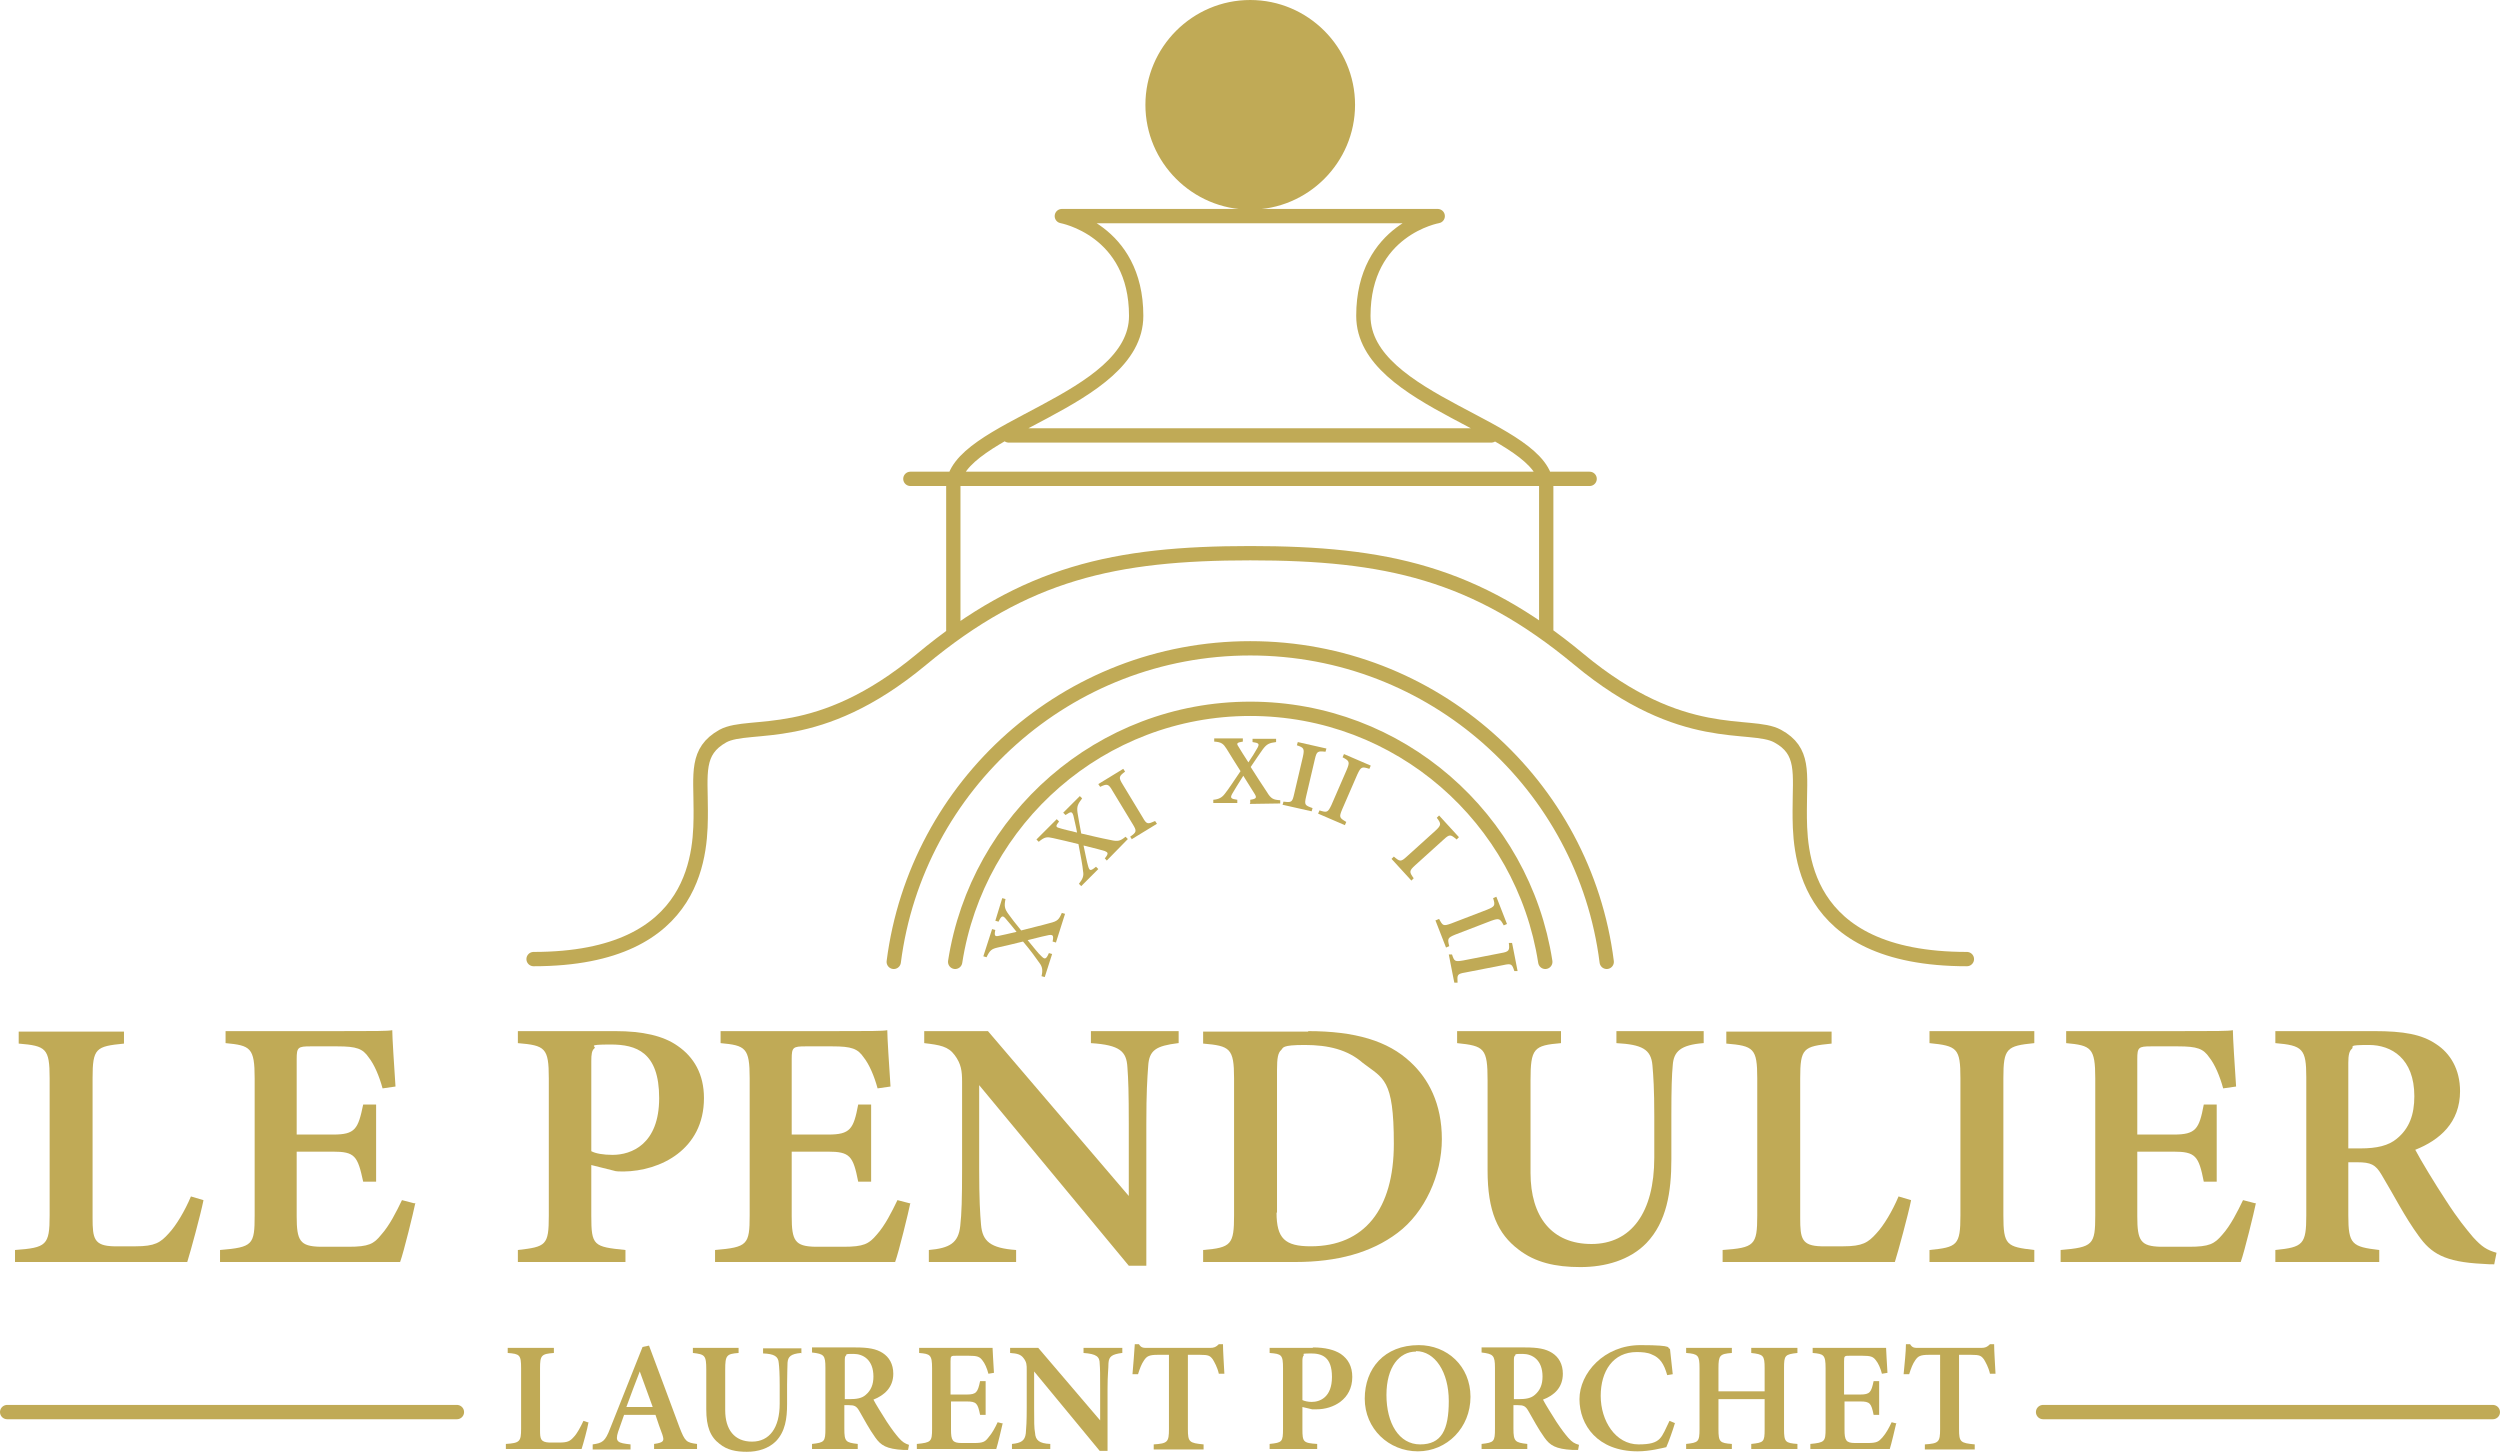 <?xml version="1.0" encoding="UTF-8" standalone="no"?>
<svg
   id="Calque_2"
   version="1.1"
   viewBox="0 0 541.4 314.4"
   width="541.4"
   height="314.4"
   sodipodi:docname="le-pendulier-logo.svg"
   inkscape:version="1.3.2 (091e20e, 2023-11-25, custom)"
   xmlns:inkscape="http://www.inkscape.org/namespaces/inkscape"
   xmlns:sodipodi="http://sodipodi.sourceforge.net/DTD/sodipodi-0.dtd"
   xmlns="http://www.w3.org/2000/svg"
   xmlns:svg="http://www.w3.org/2000/svg">
  <sodipodi:namedview
     id="namedview38"
     pagecolor="#505050"
     bordercolor="#eeeeee"
     borderopacity="1"
     inkscape:showpageshadow="0"
     inkscape:pageopacity="0"
     inkscape:pagecheckerboard="0"
     inkscape:deskcolor="#505050"
     inkscape:zoom="3.4292232"
     inkscape:cx="271.19845"
     inkscape:cy="168.98871"
     inkscape:window-width="3840"
     inkscape:window-height="2126"
     inkscape:window-x="-11"
     inkscape:window-y="-11"
     inkscape:window-maximized="1"
     inkscape:current-layer="Calque_2" />
  <!-- Generator: Adobe Illustrator 29.5.1, SVG Export Plug-In . SVG Version: 2.1.0 Build 141)  -->
  <defs
     id="defs1">
    <style
       id="style1">
      .st0, .st1 {
        fill: none;
      }

      .st1 {
        stroke: #c0aa56;
        stroke-linecap: round;
        stroke-linejoin: round;
        stroke-width: 3.1px;
      }

      .st2 {
        fill: #c0aa56;
      }
    </style>
  </defs>
  <g
     id="g38"
     transform="translate(-123.35,-78.6)">
    <path
       class="st2"
       d="m 416.8,101.3 c 0,12.5 -10.2,22.7 -22.7,22.7 -12.5,0 -22.7,-10.2 -22.7,-22.7 0,-12.5 10.2,-22.7 22.7,-22.7 12.5,0 22.7,10.2 22.7,22.7"
       id="path1" />
    <path
       class="st1"
       d="M 446.3,172.9 H 341.8 m -21.3,9.4 h 147.1 m -228.7,104 c 36.5,0 36.2,-24.2 36.2,-32.2 0,-8 -1.1,-12.8 4.8,-16.1 5.9,-3.2 20.5,2.1 43,-16.6 22.5,-18.7 41.8,-23 71.2,-23 29.4,0 48.7,4.3 71.2,23 22.5,18.7 37.1,13.4 43,16.6 5.9,3.2 4.8,8 4.8,16.1 0,8.1 -0.3,32.2 36.2,32.2 M 329.8,215.8 V 184 c 0,-12.8 39.6,-18.3 39.6,-37 0,-18.7 -16.1,-21.6 -16.1,-21.6 h 81.4 c 0,0 -16.1,2.8 -16.1,21.6 0,18.8 39.6,24.2 39.6,37 v 31.8"
       id="path2" />
    <path
       class="st2"
       d="m 167.4,338.6 c -0.6,3 -2.8,11.1 -3.5,13.3 h -37.3 v -2.6 c 6.8,-0.5 7.5,-1 7.5,-7.5 v -29.7 c 0,-6.5 -0.8,-7 -6.7,-7.5 V 302 h 22.8 v 2.6 c -6.1,0.6 -6.8,1 -6.8,7.5 v 30.3 c 0,4.4 0.3,6 4.6,6.1 0.1,0 4.4,0 4.7,0 4.2,0 5.4,-0.8 7.2,-2.8 1.6,-1.7 3.5,-4.9 4.8,-8 l 2.7,0.8 z"
       id="path3" />
    <path
       class="st2"
       d="m 213.3,339.1 c -0.4,2 -2.5,10.6 -3.3,12.8 h -39 v -2.6 c 7.1,-0.6 7.5,-1.1 7.5,-7.5 v -29.7 c 0,-6.6 -0.9,-7.1 -6.3,-7.6 v -2.6 h 24.5 c 7.8,0 10.6,0 11.6,-0.2 0,1.6 0.4,7.7 0.7,12.2 l -2.8,0.4 c -0.7,-2.6 -1.8,-5.2 -3,-6.7 -1.3,-1.9 -2.6,-2.4 -6.8,-2.4 h -5.8 c -2.7,0 -3,0.2 -3,2.7 v 16.4 h 7.9 c 4.8,0 5.4,-1.2 6.5,-6.5 h 2.8 v 16.7 H 202 c -1.2,-5.6 -1.8,-6.5 -6.6,-6.5 h -7.8 v 14 c 0,5.3 0.7,6.5 5.1,6.6 h 6.1 c 4.4,0 5.5,-0.6 7.1,-2.6 1.8,-2 3.3,-5 4.5,-7.5 l 2.7,0.7 z"
       id="path4" />
    <path
       class="st2"
       d="m 251.4,327.9 c 0.9,0.5 2.6,0.8 4.6,0.8 4.1,0 10.1,-2.3 10.1,-12.3 0,-10 -5,-11.6 -10.5,-11.6 -5.5,0 -3,0.4 -3.5,0.8 -0.6,0.5 -0.7,1.3 -0.7,2.8 v 19.4 z m 5.2,-26 c 5.9,0 10.4,1 13.5,3.2 3.5,2.4 5.7,6.1 5.7,11.3 0,11.2 -9.5,15.8 -17.4,15.9 -0.8,0 -1.7,0 -2.2,-0.2 l -4.8,-1.2 v 11 c 0,6.5 0.5,6.7 7.4,7.4 v 2.6 h -23.3 v -2.6 c 6.1,-0.7 6.7,-1 6.7,-7.4 v -29.8 c 0,-6.6 -0.8,-7.1 -6.7,-7.6 v -2.6 z"
       id="path5" />
    <path
       class="st2"
       d="m 320.5,339.1 c -0.4,2 -2.5,10.6 -3.3,12.8 h -39 v -2.6 c 7,-0.6 7.5,-1.1 7.5,-7.5 v -29.7 c 0,-6.6 -0.9,-7.1 -6.3,-7.6 v -2.6 h 24.5 c 7.8,0 10.6,0 11.6,-0.2 0,1.6 0.4,7.7 0.7,12.2 l -2.8,0.4 c -0.7,-2.6 -1.8,-5.2 -3,-6.7 -1.3,-1.9 -2.6,-2.4 -6.8,-2.4 h -5.8 c -2.7,0 -3,0.2 -3,2.7 v 16.4 h 7.9 c 4.8,0 5.5,-1.2 6.5,-6.5 h 2.8 v 16.7 h -2.8 c -1.1,-5.6 -1.8,-6.5 -6.6,-6.5 h -7.8 v 14 c 0,5.3 0.7,6.5 5.1,6.6 h 6.1 c 4.4,0 5.5,-0.6 7.2,-2.6 1.8,-2 3.3,-5 4.5,-7.5 l 2.7,0.7 z"
       id="path6" />
    <path
       class="st2"
       d="m 378.5,304.5 c -4.8,0.6 -6.3,1.5 -6.5,5 -0.2,2.8 -0.4,5.6 -0.4,12.5 v 30.7 h -3.8 l -32.4,-39.1 v 18 c 0,6.8 0.2,9.9 0.4,12.2 0.3,3.6 2,5.1 7.6,5.5 v 2.6 h -18.9 v -2.6 c 4.5,-0.4 6.4,-1.5 6.8,-5.2 0.3,-2.7 0.4,-5.7 0.4,-12.5 v -18.7 c 0,-2.4 -0.2,-3.9 -1.6,-5.8 -1.4,-1.9 -3.2,-2.2 -6.6,-2.6 v -2.6 h 13.8 l 30.5,35.7 V 322 c 0,-6.8 -0.1,-9.7 -0.3,-12.3 -0.2,-3.4 -1.6,-4.8 -7.9,-5.2 v -2.6 h 19 v 2.6 z"
       id="path7" />
    <path
       class="st2"
       d="m 399.8,341.2 c 0,5.6 1.8,7.3 7.4,7.3 11.6,0 18,-8 18,-22.2 0,-14.2 -2.3,-14.1 -6.7,-17.5 -3.3,-2.9 -7.5,-3.9 -12.6,-3.9 -5.1,0 -4.6,0.6 -5.1,1.1 -0.7,0.6 -0.9,1.8 -0.9,4.3 v 30.9 z m 6.8,-39.3 c 10.2,0 17.3,2.1 22.2,6.7 3.9,3.6 6.8,9 6.8,16.7 0,7.7 -3.7,15.9 -9.6,20.3 -5.7,4.3 -13.1,6.3 -22.1,6.3 h -20 v -2.6 c 6.1,-0.5 6.7,-1.2 6.7,-7.5 v -29.7 c 0,-6.5 -0.9,-7 -6.7,-7.5 V 302 h 22.8 z"
       id="path8" />
    <path
       class="st2"
       d="m 492.2,304.5 c -4.9,0.4 -6.4,1.8 -6.6,4.8 -0.2,2.1 -0.3,4.9 -0.3,10.9 v 9.5 c 0,7 -1,13.5 -5.4,18.1 -3.6,3.7 -8.9,5.2 -14.3,5.2 -5.4,0 -9.8,-1 -13.4,-3.8 -4.5,-3.4 -6.7,-8.3 -6.7,-17.1 v -19.5 c 0,-7 -0.7,-7.5 -6.6,-8.1 v -2.6 h 22.5 v 2.6 c -5.9,0.5 -6.6,1.1 -6.6,8.1 v 20 c 0,9.5 4.6,15.4 13.2,15.4 8.6,0 13.6,-6.8 13.6,-18.7 v -9 c 0,-5.9 -0.2,-8.7 -0.4,-11 -0.3,-3.5 -2.3,-4.5 -7.8,-4.8 v -2.6 h 18.9 v 2.6 z"
       id="path9" />
    <path
       class="st2"
       d="m 537.2,338.6 c -0.6,3 -2.8,11.1 -3.5,13.3 h -37.3 v -2.6 c 6.9,-0.5 7.5,-1 7.5,-7.5 v -29.7 c 0,-6.5 -0.8,-7 -6.7,-7.5 V 302 H 520 v 2.6 c -6.1,0.6 -6.8,1 -6.8,7.5 v 30.3 c 0,4.4 0.3,6 4.6,6.1 0.1,0 4.4,0 4.7,0 4.2,0 5.4,-0.8 7.2,-2.8 1.6,-1.7 3.5,-4.9 4.8,-8 l 2.7,0.8 z"
       id="path10" />
    <path
       class="st2"
       d="m 541.2,351.9 v -2.6 c 6,-0.6 6.7,-1 6.7,-7.5 v -29.7 c 0,-6.5 -0.7,-7 -6.7,-7.6 v -2.6 h 22.7 v 2.6 c -6,0.6 -6.7,1.1 -6.7,7.6 v 29.7 c 0,6.5 0.7,6.8 6.7,7.5 v 2.6 z"
       id="path11" />
    <path
       class="st2"
       d="m 611.9,339.1 c -0.4,2 -2.5,10.6 -3.3,12.8 h -39 v -2.6 c 7,-0.6 7.5,-1.1 7.5,-7.5 v -29.7 c 0,-6.6 -0.9,-7.1 -6.3,-7.6 v -2.6 h 24.5 c 7.8,0 10.6,0 11.6,-0.2 0,1.6 0.4,7.7 0.7,12.2 l -2.8,0.4 c -0.7,-2.6 -1.8,-5.2 -3,-6.7 -1.3,-1.9 -2.6,-2.4 -6.8,-2.4 h -5.8 c -2.7,0 -3,0.2 -3,2.7 v 16.4 h 7.9 c 4.8,0 5.5,-1.2 6.5,-6.5 h 2.8 v 16.7 h -2.8 c -1.1,-5.6 -1.8,-6.5 -6.6,-6.5 h -7.8 v 14 c 0,5.3 0.7,6.5 5.1,6.6 h 6.1 c 4.4,0 5.5,-0.6 7.2,-2.6 1.8,-2 3.3,-5 4.5,-7.5 l 2.7,0.7 z"
       id="path12" />
    <path
       class="st2"
       d="m 634.5,327.3 c 3.6,0 6.1,-0.6 7.9,-2.1 2.7,-2.2 3.8,-5.2 3.8,-9.2 0,-8.2 -5,-11.1 -9.8,-11.1 -4.8,0 -3.2,0.3 -3.7,0.8 -0.6,0.5 -0.8,1.4 -0.8,3.1 v 18.5 z m 29,25.1 c -0.6,0 -1.5,0 -2.5,-0.1 -8.3,-0.4 -11.2,-2.3 -13.9,-6.1 -3,-4.1 -5.4,-8.9 -8,-13.2 -1.3,-2.2 -2.3,-2.7 -5.3,-2.7 h -1.9 c 0,0 0,11.5 0,11.5 0,6.3 0.8,6.8 6.7,7.5 v 2.6 h -22.5 v -2.6 c 6,-0.6 6.7,-1.2 6.7,-7.5 v -29.9 c 0,-6.2 -0.8,-6.9 -6.7,-7.4 v -2.6 h 21.4 c 6.4,0 10.3,0.7 13.4,2.8 3.1,2 5.2,5.5 5.2,10.2 0,6.8 -4.4,10.6 -9.7,12.7 1.2,2.3 4.3,7.4 6.6,10.9 2.7,4.2 4.4,6.2 5.9,8 1.9,2.1 3,2.8 5.1,3.4 z"
       id="path13" />
    <path
       class="st1"
       d="m 222.3,384.4 h -97.4 m 538.3,0 h -97.4"
       id="path14" />
    <path
       class="st2"
       d="m 250.8,386.6 c -0.2,1.3 -1.2,4.9 -1.5,5.8 h -16.4 v -1.1 c 3,-0.2 3.3,-0.5 3.3,-3.3 v -13.1 c 0,-2.9 -0.3,-3.1 -2.9,-3.3 v -1.1 h 10 v 1.1 c -2.7,0.2 -3,0.5 -3,3.3 v 13.4 c 0,1.9 0.1,2.6 2,2.7 0,0 1.9,0 2.1,0 1.9,0 2.4,-0.3 3.2,-1.2 0.7,-0.7 1.5,-2.2 2.1,-3.5 l 1.2,0.4 z"
       id="path15" />
    <path
       class="st2"
       d="m 261.9,375.6 c -1,2.6 -2,5.2 -2.9,7.7 h 5.7 z m 3.1,16.8 v -1.1 c 2.2,-0.3 2.2,-0.7 1.8,-2 -0.4,-1.1 -1,-2.7 -1.5,-4.3 h -6.8 c -0.4,1.2 -0.9,2.5 -1.3,3.7 -0.7,2.2 0,2.4 2.7,2.7 v 1.1 h -8.2 v -1.1 c 2.1,-0.3 2.7,-0.6 3.8,-3.5 l 7,-17.6 1.4,-0.3 c 2.2,5.9 4.5,12 6.6,17.7 1.2,3.1 1.5,3.3 3.8,3.6 v 1.1 z"
       id="path16" />
    <path
       class="st2"
       d="m 296.8,371.6 c -2.2,0.2 -2.8,0.8 -2.9,2.1 0,0.9 -0.1,2.2 -0.1,4.8 v 4.2 c 0,3.1 -0.4,5.9 -2.4,8 -1.6,1.6 -3.9,2.3 -6.3,2.3 -2.4,0 -4.3,-0.4 -5.9,-1.7 -2,-1.5 -2.9,-3.7 -2.9,-7.5 v -8.6 c 0,-3.1 -0.3,-3.3 -2.9,-3.6 v -1.1 h 9.9 v 1.1 c -2.6,0.2 -2.9,0.5 -2.9,3.6 v 8.8 c 0,4.2 2,6.8 5.8,6.8 3.8,0 6,-3 6,-8.2 v -4 c 0,-2.6 -0.1,-3.9 -0.2,-4.8 -0.1,-1.5 -1,-2 -3.4,-2.1 v -1.1 h 8.3 v 1.1 z"
       id="path17" />
    <path
       class="st2"
       d="m 307.3,381.6 c 1.6,0 2.7,-0.2 3.5,-0.9 1.2,-1 1.7,-2.3 1.7,-4 0,-3.6 -2.2,-4.9 -4.3,-4.9 -2.1,0 -1.4,0.1 -1.6,0.3 -0.3,0.2 -0.3,0.6 -0.3,1.3 v 8.2 h 1.2 z m 12.8,11 c -0.3,0 -0.7,0 -1.1,0 -3.7,-0.2 -4.9,-1 -6.1,-2.7 -1.3,-1.8 -2.4,-3.9 -3.5,-5.8 -0.6,-1 -1,-1.2 -2.3,-1.2 h -0.9 c 0,0 0,5.1 0,5.1 0,2.8 0.3,3 2.9,3.3 v 1.1 h -9.9 v -1.1 c 2.7,-0.3 2.9,-0.5 2.9,-3.3 v -13.2 c 0,-2.7 -0.3,-3 -2.9,-3.3 v -1.1 h 9.4 c 2.8,0 4.5,0.3 5.9,1.2 1.4,0.9 2.3,2.4 2.3,4.5 0,3 -2,4.7 -4.3,5.6 0.5,1 1.9,3.2 2.9,4.8 1.2,1.8 1.9,2.7 2.6,3.5 0.8,0.9 1.3,1.2 2.2,1.5 l -0.2,1.1 z"
       id="path18" />
    <path
       class="st2"
       d="m 340.5,386.8 c -0.2,0.9 -1.1,4.7 -1.4,5.6 h -17.2 v -1.1 c 3.1,-0.3 3.3,-0.5 3.3,-3.3 v -13.1 c 0,-2.9 -0.4,-3.1 -2.8,-3.3 v -1.1 h 10.8 c 3.4,0 4.7,0 5.1,0 0,0.7 0.2,3.4 0.3,5.4 l -1.2,0.2 c -0.3,-1.2 -0.8,-2.3 -1.3,-2.9 -0.6,-0.8 -1.1,-1 -3,-1 h -2.6 c -1.2,0 -1.3,0 -1.3,1.2 v 7.2 h 3.5 c 2.1,0 2.4,-0.5 2.9,-2.9 h 1.2 v 7.3 h -1.2 c -0.5,-2.5 -0.8,-2.9 -2.9,-2.9 h -3.4 v 6.1 c 0,2.3 0.3,2.9 2.3,2.9 h 2.7 c 2,0 2.4,-0.3 3.1,-1.2 0.8,-0.9 1.5,-2.2 2,-3.3 l 1.2,0.3 z"
       id="path19" />
    <path
       class="st2"
       d="m 366.3,371.6 c -2.1,0.3 -2.8,0.7 -2.9,2.2 0,1.2 -0.2,2.5 -0.2,5.5 v 13.5 h -1.7 l -14.2,-17.2 v 7.9 c 0,3 0,4.4 0.2,5.4 0.1,1.6 0.9,2.3 3.3,2.4 v 1.1 h -8.3 v -1.1 c 2,-0.2 2.8,-0.7 3,-2.3 0.1,-1.2 0.2,-2.5 0.2,-5.5 v -8.2 c 0,-1.1 0,-1.7 -0.7,-2.6 -0.6,-0.8 -1.4,-1 -2.9,-1.1 v -1.1 h 6.1 l 13.4,15.7 v -6.9 c 0,-3 0,-4.2 -0.1,-5.4 0,-1.5 -0.7,-2.1 -3.5,-2.3 v -1.1 h 8.4 v 1.1 z"
       id="path20" />
    <path
       class="st2"
       d="m 387.3,376.1 c -0.3,-1.4 -1,-2.6 -1.3,-3.1 -0.6,-0.8 -0.9,-1 -2.8,-1 h -2.6 v 16.1 c 0,2.8 0.3,3 3.4,3.3 v 1.1 h -10.8 v -1.1 c 3,-0.2 3.3,-0.5 3.3,-3.3 V 372 h -2.4 c -1.9,0 -2.4,0.3 -3,1.2 -0.5,0.7 -0.9,1.7 -1.3,3 h -1.2 c 0.2,-2.3 0.4,-4.8 0.5,-6.5 h 0.9 c 0.5,0.8 0.9,0.8 1.9,0.8 h 13.5 c 0.9,0 1.3,-0.2 1.9,-0.8 h 0.9 c 0,1.5 0.2,4.3 0.3,6.4 z"
       id="path21" />
    <path
       class="st2"
       d="m 405.4,381.8 c 0.4,0.2 1.2,0.4 2,0.4 1.8,0 4.4,-1 4.4,-5.4 0,-4.4 -2.2,-5.1 -4.6,-5.1 -2.4,0 -1.3,0.2 -1.5,0.4 -0.2,0.2 -0.3,0.6 -0.3,1.2 z m 2.3,-11.4 c 2.6,0 4.6,0.5 6,1.4 1.6,1.1 2.5,2.7 2.5,5 0,4.9 -4.2,7 -7.7,7 -0.3,0 -0.8,0 -1,0 l -2.1,-0.5 v 4.8 c 0,2.8 0.2,3 3.2,3.2 v 1.1 h -10.3 v -1.1 c 2.7,-0.3 2.9,-0.4 2.9,-3.3 v -13.1 c 0,-2.9 -0.3,-3.1 -2.9,-3.3 v -1.1 h 9.3 z"
       id="path22" />
    <path
       class="st2"
       d="m 430,371.3 c -3.6,0 -6.4,3.3 -6.4,9.4 0,6.1 2.7,10.7 7.3,10.7 4.6,0 6.2,-3.1 6.2,-9.4 0,-6.3 -3,-10.8 -7.1,-10.8 m 0.6,-1.3 c 6.1,0 11.2,4.5 11.2,11.2 0,6.7 -5.1,11.8 -11.4,11.8 -6.3,0 -11.5,-4.9 -11.5,-11.4 0,-6.5 4.2,-11.6 11.7,-11.6"
       id="path23" />
    <path
       class="st2"
       d="m 452.2,381.6 c 1.6,0 2.7,-0.2 3.5,-0.9 1.2,-1 1.7,-2.3 1.7,-4 0,-3.6 -2.2,-4.9 -4.3,-4.9 -2.1,0 -1.4,0.1 -1.6,0.3 -0.3,0.2 -0.3,0.6 -0.3,1.3 v 8.2 h 1.2 z m 12.8,11 c -0.3,0 -0.7,0 -1.1,0 -3.7,-0.2 -4.9,-1 -6.1,-2.7 -1.3,-1.8 -2.4,-3.9 -3.5,-5.8 -0.6,-1 -1,-1.2 -2.3,-1.2 h -0.9 c 0,0 0,5.1 0,5.1 0,2.8 0.4,3 3,3.3 v 1.1 h -9.9 v -1.1 c 2.7,-0.3 2.9,-0.5 2.9,-3.3 v -13.2 c 0,-2.7 -0.4,-3 -2.9,-3.3 v -1.1 h 9.4 c 2.8,0 4.5,0.3 5.9,1.2 1.4,0.9 2.3,2.4 2.3,4.5 0,3 -1.9,4.7 -4.3,5.6 0.5,1 1.9,3.2 2.9,4.8 1.2,1.8 1.9,2.7 2.6,3.5 0.8,0.9 1.3,1.2 2.3,1.5 l -0.2,1.1 z"
       id="path24" />
    <path
       class="st2"
       d="m 486.1,386.7 c -0.5,1.7 -1.4,4.2 -1.9,5.3 -0.9,0.2 -3.6,0.9 -6.2,0.9 -8.7,0 -12.6,-5.7 -12.6,-11.3 0,-5.6 5.3,-11.7 13.2,-11.7 7.9,0 5.5,0.7 6.4,0.8 0.2,1.6 0.4,3.9 0.6,5.5 l -1.2,0.2 c -0.7,-2.5 -1.6,-3.8 -3.4,-4.5 -0.8,-0.4 -2.1,-0.5 -3.2,-0.5 -5.1,0 -7.8,4.1 -7.8,9.5 0,5.4 3.2,10.5 8.2,10.5 5,0 4.9,-1.5 6.7,-5.1 l 1.2,0.5 z"
       id="path25" />
    <path
       class="st2"
       d="m 512.6,371.6 c -2.7,0.3 -2.9,0.5 -2.9,3.3 v 13.2 c 0,2.8 0.3,3 2.9,3.2 v 1.1 h -10 v -1.1 c 2.7,-0.3 2.9,-0.4 2.9,-3.2 v -6.5 h -10 v 6.5 c 0,2.8 0.3,3 2.9,3.2 v 1.1 h -9.9 v -1.1 c 2.6,-0.3 2.9,-0.4 2.9,-3.2 v -13.2 c 0,-2.8 -0.3,-3.1 -2.9,-3.3 v -1.1 h 9.9 v 1.1 c -2.6,0.2 -2.9,0.5 -2.9,3.3 v 5 h 10 v -5 c 0,-2.8 -0.3,-3 -2.9,-3.3 v -1.1 h 10 z"
       id="path26" />
    <path
       class="st2"
       d="m 534,386.8 c -0.2,0.9 -1.1,4.7 -1.4,5.6 h -17.2 v -1.1 c 3.1,-0.3 3.3,-0.5 3.3,-3.3 v -13.1 c 0,-2.9 -0.4,-3.1 -2.8,-3.3 v -1.1 h 10.8 c 3.4,0 4.7,0 5.1,0 0,0.7 0.2,3.4 0.3,5.4 l -1.2,0.2 c -0.3,-1.2 -0.8,-2.3 -1.3,-2.9 -0.6,-0.8 -1.1,-1 -3,-1 H 524 c -1.2,0 -1.3,0 -1.3,1.2 v 7.2 h 3.5 c 2.1,0 2.4,-0.5 2.9,-2.9 h 1.2 v 7.3 h -1.2 c -0.5,-2.5 -0.8,-2.9 -2.9,-2.9 h -3.4 v 6.1 c 0,2.3 0.3,2.9 2.3,2.9 h 2.7 c 2,0 2.4,-0.3 3.2,-1.2 0.8,-0.9 1.5,-2.2 2,-3.3 l 1.2,0.3 z"
       id="path27" />
    <path
       class="st2"
       d="m 554.3,376.1 c -0.3,-1.4 -1,-2.6 -1.3,-3.1 -0.6,-0.8 -0.9,-1 -2.8,-1 h -2.6 v 16.1 c 0,2.8 0.3,3 3.4,3.3 v 1.1 h -10.8 v -1.1 c 3,-0.2 3.3,-0.5 3.3,-3.3 V 372 h -2.4 c -1.9,0 -2.4,0.3 -3,1.2 -0.5,0.7 -0.9,1.7 -1.3,3 h -1.2 c 0.2,-2.3 0.5,-4.8 0.5,-6.5 h 0.9 c 0.5,0.8 0.9,0.8 1.9,0.8 h 13.5 c 0.9,0 1.3,-0.2 1.9,-0.8 h 0.9 c 0,1.5 0.2,4.3 0.3,6.4 z"
       id="path28" />
    <path
       class="st1"
       d="m 330.2,286.9 c 4.8,-31 31.6,-54.8 63.9,-54.8 32.3,0 59.1,23.7 63.9,54.8 m -141.1,0 c 4.9,-38.3 37.6,-67.9 77.2,-67.9 39.6,0 72.4,29.6 77.2,67.9"
       id="path29" />
    <path
       class="st2"
       d="m 352,282.7 -0.7,-0.2 c 0.3,-1.4 0,-1.5 -0.8,-1.4 -0.6,0.1 -1.8,0.4 -4.6,1.1 1.2,1.4 2.2,2.8 3,3.5 0.7,0.7 1,0.7 1.6,-0.7 l 0.7,0.2 -1.6,5 -0.7,-0.2 c 0.3,-1.2 0.2,-2 -0.4,-2.8 -0.7,-1 -1.9,-2.7 -3.6,-4.7 -2,0.5 -3.7,0.9 -5.5,1.3 -1.3,0.3 -1.7,0.6 -2.4,2.1 l -0.7,-0.2 1.9,-5.9 0.7,0.2 c -0.3,1.3 0,1.4 0.6,1.3 1,-0.2 2.3,-0.5 4,-0.9 -0.8,-1 -1.7,-2.1 -2.4,-2.9 -0.6,-0.7 -0.9,-0.6 -1.5,0.7 l -0.7,-0.2 1.5,-4.9 0.7,0.2 c -0.3,1.5 -0.2,2.1 0.6,3.2 0.7,1 1.5,2 2.8,3.6 2.2,-0.6 4.1,-1 6.2,-1.6 1.7,-0.4 2,-0.8 2.6,-2.2 l 0.7,0.2 -2,6.3 z"
       id="path30" />
    <path
       class="st2"
       d="m 363.1,265 -0.5,-0.5 c 0.9,-1.1 0.7,-1.3 0,-1.6 -0.6,-0.2 -1.8,-0.5 -4.6,-1.2 0.4,1.8 0.7,3.5 1,4.5 0.3,1 0.5,1.1 1.7,0.1 l 0.5,0.5 -3.7,3.7 -0.5,-0.5 c 0.8,-1 1.1,-1.7 0.9,-2.7 -0.1,-1.2 -0.5,-3.3 -1,-5.9 -2,-0.5 -3.7,-0.9 -5.5,-1.3 -1.3,-0.3 -1.8,-0.3 -3.1,0.8 l -0.5,-0.5 4.4,-4.4 0.5,0.5 c -0.8,1 -0.7,1.2 0,1.4 0.9,0.3 2.3,0.6 3.9,1 -0.2,-1.2 -0.6,-2.7 -0.8,-3.7 -0.3,-0.9 -0.5,-0.9 -1.7,-0.1 l -0.5,-0.5 3.6,-3.6 0.5,0.5 c -0.9,1.2 -1.2,1.7 -1,3.1 0.2,1.2 0.4,2.4 0.8,4.5 2.2,0.5 4.2,1 6.3,1.4 1.7,0.4 2.2,0.2 3.3,-0.7 l 0.5,0.5 -4.6,4.7 z"
       id="path31" />
    <path
       class="st2"
       d="m 368.5,260.4 -0.4,-0.6 c 1.4,-1 1.5,-1.2 0.5,-2.8 l -4.3,-7.1 c -0.9,-1.6 -1.2,-1.6 -2.7,-0.9 l -0.4,-0.6 5.4,-3.3 0.4,0.6 c -1.3,1 -1.5,1.2 -0.5,2.8 l 4.3,7.1 c 0.9,1.6 1.1,1.5 2.7,0.8 l 0.4,0.6 -5.4,3.3 z"
       id="path32" />
    <path
       class="st2"
       d="m 394.1,252.5 v -0.7 c 1.4,-0.2 1.4,-0.5 1,-1.2 -0.3,-0.5 -1,-1.6 -2.5,-4 -1,1.6 -1.9,3 -2.4,3.9 -0.5,0.9 -0.3,1.1 1.1,1.3 v 0.7 c 0,0 -5.2,0 -5.2,0 v -0.7 c 1.2,-0.1 1.9,-0.5 2.5,-1.3 0.8,-1 1.9,-2.7 3.4,-4.9 -1.1,-1.7 -2,-3.2 -3,-4.8 -0.7,-1.1 -1.1,-1.5 -2.7,-1.6 v -0.7 c 0,0 6.2,0 6.2,0 v 0.7 c -1.3,0.2 -1.4,0.4 -1,1 0.5,0.8 1.2,2 2.2,3.5 0.7,-1 1.5,-2.3 2,-3.2 0.4,-0.8 0.3,-1 -1.1,-1.2 v -0.7 c 0,0 5.1,0 5.1,0 v 0.7 c -1.5,0.2 -2,0.4 -2.9,1.6 -0.7,1 -1.4,2 -2.6,3.8 1.2,1.9 2.3,3.6 3.5,5.4 0.9,1.5 1.4,1.7 2.9,1.8 v 0.7 c 0,0 -6.6,0.1 -6.6,0.1 z"
       id="path33" />
    <path
       class="st2"
       d="m 401.1,252.9 0.2,-0.7 c 1.7,0.2 1.9,0.2 2.3,-1.6 l 1.9,-8.1 c 0.4,-1.8 0.2,-2 -1.3,-2.5 l 0.2,-0.7 6.2,1.4 -0.2,0.7 c -1.7,-0.2 -1.9,-0.1 -2.3,1.6 l -1.9,8.1 c -0.4,1.8 -0.3,1.9 1.4,2.5 l -0.2,0.7 -6.2,-1.4 z"
       id="path34" />
    <path
       class="st2"
       d="m 408.8,254.8 0.3,-0.7 c 1.6,0.5 1.8,0.5 2.6,-1.2 l 3.3,-7.6 c 0.7,-1.7 0.6,-1.9 -0.9,-2.7 l 0.3,-0.7 5.8,2.5 -0.3,0.7 c -1.6,-0.5 -1.8,-0.5 -2.6,1.2 l -3.3,7.6 c -0.7,1.7 -0.6,1.8 0.9,2.7 l -0.3,0.7 z"
       id="path35" />
    <path
       class="st2"
       d="m 424.7,264.6 0.5,-0.5 c 1.3,1.1 1.5,1.2 2.8,0 l 6.2,-5.6 c 1.3,-1.2 1.3,-1.5 0.3,-2.8 l 0.5,-0.5 4.3,4.7 -0.5,0.5 c -1.3,-1.1 -1.5,-1.2 -2.8,0 l -6.2,5.6 c -1.3,1.2 -1.3,1.4 -0.3,2.8 l -0.5,0.5 z"
       id="path36" />
    <path
       class="st2"
       d="m 434.3,277.9 0.7,-0.3 c 0.8,1.5 0.9,1.6 2.6,1 l 7.8,-3 c 1.7,-0.7 1.8,-0.9 1.3,-2.5 l 0.7,-0.3 2.3,5.9 -0.7,0.3 c -0.8,-1.5 -1,-1.6 -2.7,-1 l -7.8,3 c -1.7,0.7 -1.7,0.9 -1.3,2.5 l -0.7,0.3 -2.3,-5.9 z"
       id="path37" />
    <path
       class="st2"
       d="m 437.1,285.3 h 0.7 c 0.5,1.5 0.6,1.6 2.4,1.3 l 8.2,-1.6 c 1.8,-0.3 1.9,-0.6 1.7,-2.2 h 0.7 c 0,-0.1 1.2,6.1 1.2,6.1 h -0.7 c -0.5,-1.5 -0.6,-1.7 -2.4,-1.3 l -8.2,1.6 c -1.8,0.3 -1.8,0.5 -1.7,2.2 h -0.7 c 0,0.1 -1.2,-6.1 -1.2,-6.1 z"
       id="path38" />
  </g>
  <rect
     class="st0"
     width="789.1"
     height="495.2"
     id="rect38"
     x="-123.35"
     y="-78.6" />
</svg>
